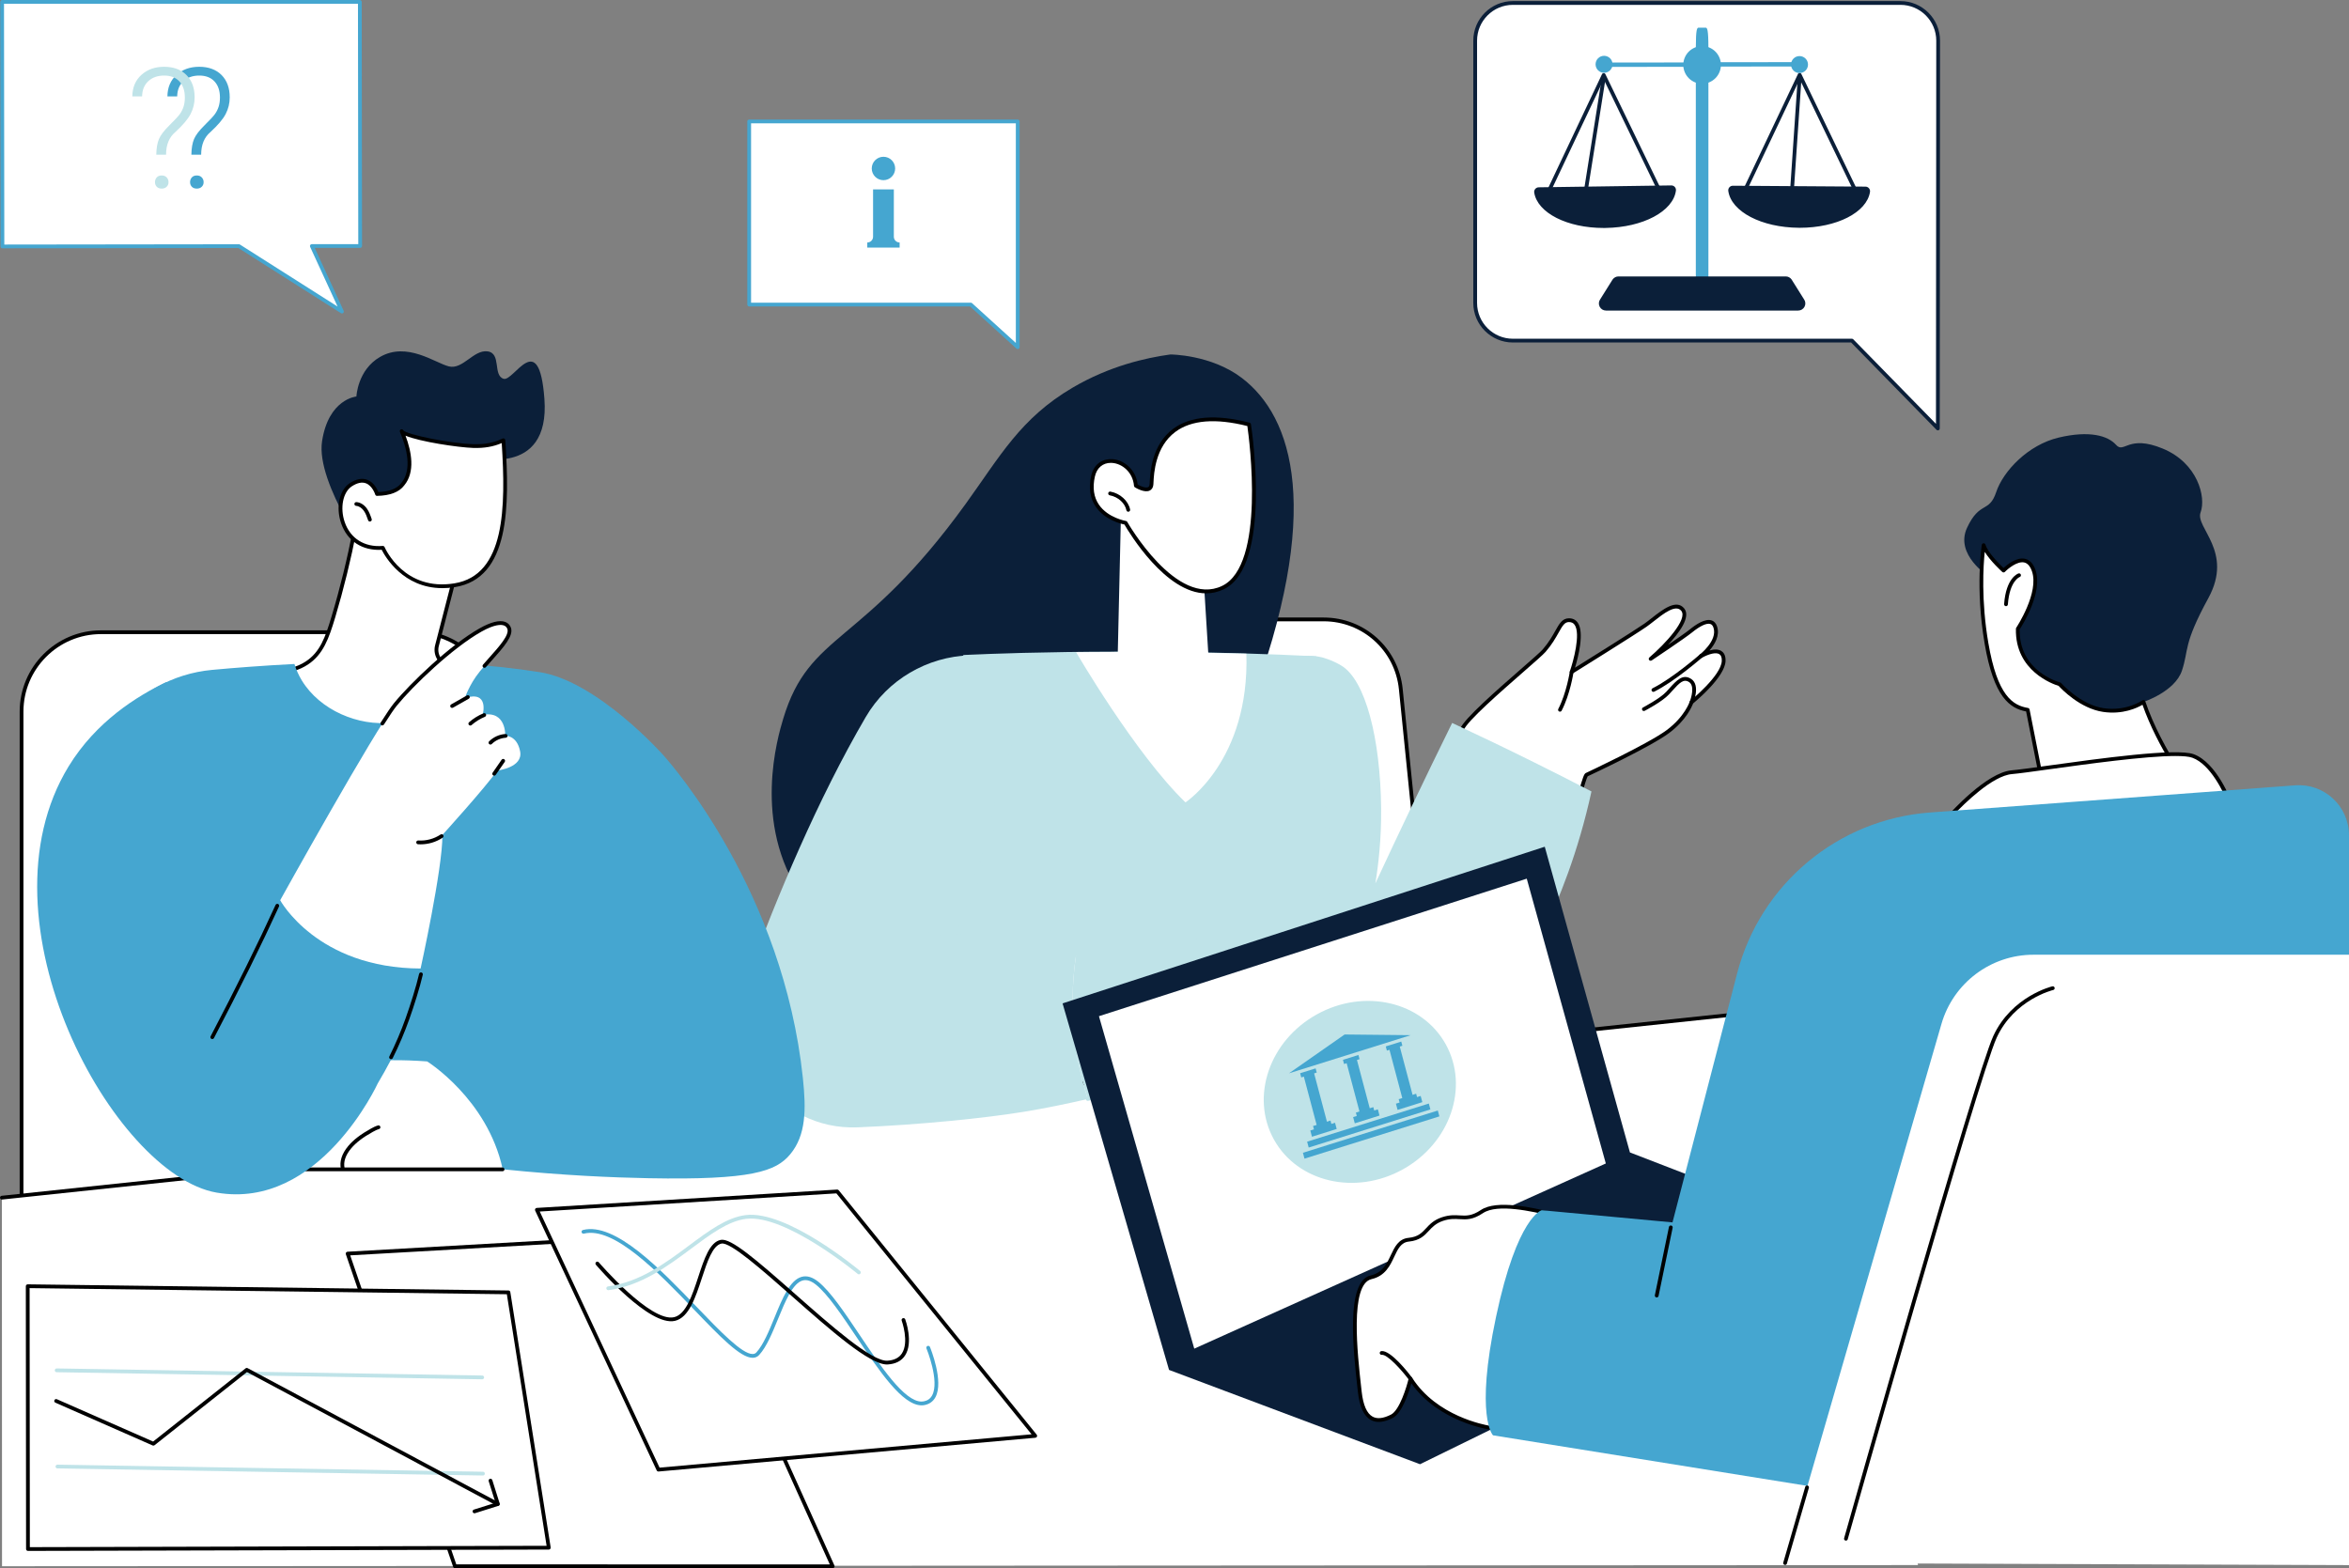 <svg xmlns="http://www.w3.org/2000/svg" id="Illustration" viewBox="0 0 2740.83 1830"><rect x="0" y="0" width="2740.83" height="1830" fill="#808080" stroke="none"/><defs><style>      .cls-1 {        fill: #fff;      }      .cls-2 {        fill: #0b1f39;      }      .cls-3 {        fill: #bfe3e8;      }      .cls-4 {        fill: #45a6d0;      }    </style></defs><g><path class="cls-1" d="m1107.35,1423.58h489.7c53.56,0,95.4-46.28,90.01-99.57l-52.6-519.83c-4.68-46.2-43.57-81.36-90.01-81.36h-489.7c-53.56,0-95.4,46.28-90.01,99.57l52.6,519.83c4.68,46.2,43.57,81.36,90.01,81.36Z"></path><path d="m1597.06,1425.78h-489.7c-47.75,0-87.39-35.83-92.19-83.34l-52.6-519.83c-2.63-26.02,5.92-52.07,23.45-71.47,17.54-19.4,42.59-30.53,68.74-30.53h489.7c47.75,0,87.39,35.83,92.19,83.33l52.6,519.83c2.63,26.02-5.92,52.07-23.45,71.47-17.54,19.4-42.59,30.53-68.74,30.53Zm-542.31-700.76c-24.91,0-48.78,10.6-65.48,29.08-16.7,18.48-24.84,43.29-22.34,68.07l52.6,519.83c4.58,45.25,42.33,79.38,87.82,79.38h489.7c24.91,0,48.78-10.6,65.48-29.08,16.7-18.48,24.84-43.29,22.34-68.07l-52.6-519.83c-4.58-45.25-42.33-79.38-87.82-79.38h-489.7Z"></path></g><g><path class="cls-1" d="m117.81,737.77h367.38c51.14,0,92.66,41.52,92.66,92.66v566.47H25.15v-566.47c0-51.14,41.52-92.66,92.66-92.66Z"></path><path d="m577.85,1399.1H25.15c-1.21,0-2.2-.98-2.2-2.2v-566.46c0-52.31,42.56-94.86,94.86-94.86h367.38c52.31,0,94.86,42.55,94.86,94.86v566.46c0,1.22-.98,2.2-2.2,2.2Zm-550.51-4.4h548.31v-564.27c0-49.88-40.58-90.46-90.46-90.46H117.81c-49.88,0-90.46,40.58-90.46,90.46v564.27Z"></path></g><g><polygon class="cls-1" points="2.2 1397.61 2094.02 1176.42 2237.94 1826.36 2.37 1827.72 2.2 1397.61"></polygon><path d="m2.2,1399.81c-1.11,0-2.06-.84-2.18-1.97-.13-1.21.75-2.29,1.96-2.42l2091.82-221.19c1.21-.11,2.29.75,2.42,1.95s-.75,2.29-1.96,2.42L2.43,1399.8c-.08,0-.16.01-.23.01Z"></path></g><g><polygon class="cls-1" points="405.62 1462.91 797.14 1440.68 971.63 1827.8 530.84 1827.75 405.62 1462.91"></polygon><path d="m971.63,1830h0l-440.8-.06c-.94,0-1.78-.6-2.08-1.49l-125.22-364.84c-.22-.65-.13-1.37.25-1.94.38-.57,1.01-.93,1.7-.97l391.53-22.23c.9-.04,1.76.46,2.13,1.29l174.49,387.13c.31.68.25,1.47-.16,2.1-.4.63-1.1,1.01-1.85,1.01Zm-439.23-4.45l435.82.06-172.47-382.65-387.12,21.98,123.77,360.61Z"></path></g><g><polygon class="cls-1" points="32.34 1500.95 593.29 1508.14 640.36 1806.07 32.63 1807.65 32.34 1500.95"></polygon><path d="m32.63,1809.85c-.58,0-1.14-.23-1.55-.64-.41-.41-.65-.97-.65-1.56l-.29-306.7c0-.59.24-1.15.65-1.57.42-.42,1-.59,1.57-.64l560.94,7.19c1.07.01,1.98.8,2.14,1.86l47.08,297.93c.1.64-.08,1.28-.5,1.77-.42.49-1.03.77-1.67.77l-607.73,1.58h0Zm1.91-306.67l.28,302.26,602.96-1.57-46.39-293.56-556.86-7.14Z"></path></g><path class="cls-3" d="m562.66,1609.56h-.04l-496.53-8.27c-1.21-.02-2.18-1.02-2.16-2.24.02-1.2,1-2.16,2.2-2.16h.04l496.53,8.27c1.21.02,2.18,1.02,2.16,2.24-.02,1.2-1,2.16-2.2,2.16Z"></path><path class="cls-3" d="m563.52,1721.84h-.04l-496.53-8.27c-1.21-.02-2.18-1.02-2.16-2.24.02-1.21,1.09-2.12,2.24-2.16l496.53,8.27c1.21.02,2.18,1.02,2.16,2.24-.02,1.2-1,2.16-2.2,2.16Z"></path><g><path d="m580.74,1757.32c-.35,0-.7-.08-1.04-.26l-291.53-155.93-107.82,85.36c-.64.5-1.51.61-2.25.29l-113.49-49.93c-1.11-.49-1.62-1.79-1.13-2.9.49-1.11,1.79-1.61,2.9-1.13l112.28,49.4,107.91-85.43c.69-.54,1.63-.63,2.4-.21l292.8,156.62c1.07.57,1.47,1.91.9,2.98-.4.74-1.16,1.16-1.94,1.16Z"></path><path d="m553.63,1765.91c-.93,0-1.8-.6-2.1-1.54-.37-1.16.28-2.4,1.44-2.76l25.18-7.93-7.93-25.18c-.37-1.16.28-2.4,1.44-2.76,1.16-.36,2.39.28,2.76,1.44l8.6,27.28c.18.56.12,1.16-.15,1.68-.27.52-.73.91-1.29,1.08l-27.28,8.59c-.22.07-.44.1-.66.1Z"></path></g><g><polygon class="cls-1" points="626.42 1411.79 976.91 1390.36 1207.94 1675.6 768.25 1715 626.42 1411.79"></polygon><path d="m768.25,1717.2c-.85,0-1.63-.49-1.99-1.27l-141.83-303.21c-.31-.66-.27-1.43.1-2.06.37-.63,1.03-1.03,1.76-1.07l350.49-21.43c.73-.02,1.4.26,1.84.81l231.03,285.24c.51.63.63,1.49.32,2.24-.32.75-1.02,1.26-1.83,1.33l-439.68,39.4c-.07,0-.13,0-.2,0Zm-138.47-303.41l139.81,298.88,434.04-38.89-227.72-281.16-346.13,21.17Z"></path></g><path class="cls-4" d="m1075.34,1639.97c-22.5,0-49.55-40.34-75.76-79.43-17.31-25.81-33.66-50.19-47.36-61.25-5.73-4.62-10.78-6.28-15.45-5.09-11.8,3.04-20.52,24.34-28.95,44.94-6.53,15.97-13.29,32.49-21.97,41.99-1.98,2.18-4.52,3.3-7.54,3.34h-.16c-14.3,0-38.08-24.75-68.16-56.06-41.76-43.46-93.72-97.55-128.7-88.82-1.17.29-2.37-.42-2.67-1.6-.29-1.18.42-2.37,1.6-2.67,37.46-9.37,90.4,45.75,132.94,90.03,27.03,28.13,52.56,54.71,64.97,54.71h.11c1.8-.02,3.19-.63,4.35-1.9,8.15-8.93,14.75-25.08,21.14-40.69,9.24-22.6,17.98-43.95,31.92-47.54,6.02-1.56,12.51.44,19.3,5.92,14.23,11.47,30.75,36.12,48.25,62.22,24.42,36.42,51.96,77.48,72.06,77.48.93,0,1.83-.09,2.73-.27,4.45-.89,7.61-3.19,9.66-7.02,8.88-16.6-6.48-54.34-6.64-54.72-.46-1.12.07-2.41,1.2-2.87,1.13-.46,2.41.08,2.87,1.2.67,1.63,16.3,40.07,6.45,58.48-2.67,4.99-6.94,8.11-12.68,9.26-1.17.23-2.35.35-3.54.35Z"></path><path d="m1034.88,1592.29c-20.5,0-66.09-40.2-110.2-79.1-35.65-31.44-72.49-63.92-82.8-62-10.39,1.98-16.77,21.44-22.94,40.26-7.41,22.61-15.08,45.99-31.29,49.89-29.87,7.19-89.82-62.48-92.36-65.45-.79-.92-.68-2.31.24-3.1.92-.79,2.31-.68,3.1.24.6.7,60.72,70.58,87.99,64.03,13.82-3.32,21.1-25.51,28.14-46.98,6.87-20.96,13.36-40.75,26.3-43.22,11.8-2.24,40.57,22.49,86.53,63.02,42.07,37.1,89.75,79.26,107.95,77.98,7.81-.5,13.46-3.35,16.8-8.47,8.73-13.38-.14-38.04-.23-38.29-.42-1.14.17-2.4,1.31-2.82,1.14-.41,2.4.17,2.82,1.31.4,1.1,9.7,27-.22,42.2-4.13,6.34-10.93,9.86-20.2,10.46-.31.02-.62.03-.95.03Z"></path><path class="cls-3" d="m709.68,1505.56c-1.08,0-2.03-.8-2.18-1.91-.16-1.2.69-2.31,1.89-2.47,37.25-4.97,67.62-27.62,94.43-47.61,22.71-16.93,44.15-32.93,66.29-35.63,47.8-5.9,129.99,62.33,133.47,65.23.93.78,1.06,2.17.28,3.1-.78.93-2.17,1.06-3.1.28-.84-.7-84.23-69.83-130.11-64.24-20.98,2.56-41.97,18.22-64.19,34.79-27.23,20.31-58.09,43.33-96.47,48.44-.1.01-.2.02-.29.02Z"></path><path class="cls-2" d="m1173.33,1138.59c-98.29,11.85-190.09-23.26-237.92-93.08-58.12-84.83-27.67-186.34-21.64-206.46,30.8-102.69,91.67-83.17,212.84-250.85,40.35-55.84,64.06-100.16,125.11-135.93,42.92-25.15,84.73-34.6,113.84-38.62,0,0,47.32-.04,83.36,27.35,59.71,45.37,95.79,155.1,8.51,385.92l-284.1,311.66Z"></path><g><g><g><path class="cls-1" d="m1851.28,904.06s73.11-34.13,94.9-50.4c21.78-16.27,27.46-34.11,27.46-34.11,0,0,36.77-29.68,37.56-48.18.6-14.04-11.9-13.78-26.93-5.47,0,0,22.72-17.14,17.15-34.11-4.26-12.98-20.13-2.29-28.43,4.49s-46.99,32.58-46.99,32.58c0,0,49.6-42.41,37.47-57.43-9.7-12.02-30.4,9-43.59,18.19-13.19,9.19-86.07,54.57-86.07,54.57,0,0,21.07-60.47-3.1-60.47-11.18,0-11.84,15.79-28.94,35.52-8.59,9.91-89.85,75.78-96.03,92.08-6.18,16.3-15.12,47.15-15.12,47.15,0,0,95.69,66.1,143.39,54.26,3.92-.97,14.19-47.23,17.28-48.67Z"></path><path d="m1821.3,956.35c-50.14,0-128.34-53.59-131.94-56.08-.78-.54-1.13-1.51-.86-2.42.09-.31,9.04-31.13,15.18-47.32,4.4-11.6,42.87-45.21,70.96-69.75,12.24-10.7,22.82-19.94,25.46-22.99,7.09-8.18,11.29-15.66,14.66-21.67,4.76-8.48,8.2-14.6,15.94-14.6,4.37,0,7.79,1.69,10.15,5.02,8.07,11.36.64,40.2-3.12,52.61,16.79-10.48,69.92-43.69,80.88-51.33,2.53-1.76,5.36-3.98,8.36-6.34,12.94-10.16,29.04-22.79,38.2-11.43,7.97,9.87-5.81,28.47-18.99,42.53,10.38-7.09,21.46-14.78,25.41-18,7.43-6.06,17.82-12.85,25.17-10.68,3.21.94,5.48,3.37,6.74,7.22,3.48,10.6-2.8,20.98-8.87,27.95,5.77-1.65,10.5-1.48,13.8.56,2.43,1.5,5.26,4.77,4.96,11.83-.78,18.29-33.27,45.61-37.88,49.4-1.26,3.45-7.98,19.59-28.02,34.56-21.2,15.84-88.98,47.68-94.96,50.48-1.31,1.99-4.4,12.69-6.68,20.56-6.64,22.94-8.54,27.72-11.32,28.41-4.11,1.02-8.55,1.49-13.23,1.49Zm-128.13-58.81c11.58,7.77,96.59,63.46,139.91,53.15,1.85-2.34,5.87-16.2,8.54-25.46,5.44-18.78,6.74-22.24,8.72-23.17,0,0,0,0,0,0,.73-.34,73.16-34.22,94.51-50.17,20.89-15.61,26.63-32.85,26.69-33.02.13-.41.38-.77.71-1.04.36-.29,36.01-29.27,36.74-46.56.17-3.96-.8-6.62-2.88-7.91-3.77-2.34-11.54-.66-20.79,4.46-1.01.56-2.28.24-2.91-.73-.63-.97-.4-2.26.52-2.95.21-.16,21.39-16.4,16.38-31.67-.79-2.42-2.04-3.85-3.8-4.36-4.24-1.24-11.95,2.36-21.16,9.87-8.3,6.77-45.58,31.65-47.16,32.71-.97.64-2.27.42-2.97-.5-.7-.93-.56-2.24.32-3,18.55-15.86,45.04-44.65,37.19-54.38-6.44-7.99-20.65,3.17-32.06,12.13-3.05,2.39-5.93,4.65-8.56,6.48-13.08,9.12-83.19,52.77-86.16,54.63-.79.49-1.81.43-2.54-.15-.73-.58-1.01-1.56-.7-2.44,4.04-11.61,12.92-44,5.54-54.38-1.51-2.13-3.66-3.16-6.57-3.16-4.95,0-7.29,3.79-12.1,12.36-3.47,6.18-7.79,13.88-15.18,22.4-2.84,3.28-13.01,12.17-25.89,23.42-26.18,22.87-65.73,57.43-69.74,68-5.29,13.96-12.73,39.02-14.62,45.45Zm139.76,53.31h0Zm19.28-44.81h0Z"></path></g><path d="m1918.08,829.73c-.79,0-1.56-.43-1.95-1.18-.56-1.08-.14-2.41.93-2.97.2-.1,19.8-10.38,27.06-18.2,1.25-1.35,2.45-2.67,3.6-3.96,8.51-9.43,15.87-17.58,25.67-11.05,10.74,7.15,2.64,27.16,2.29,28.01-.46,1.12-1.75,1.66-2.87,1.19-1.12-.46-1.66-1.75-1.2-2.87,2-4.85,5.77-18.39-.66-22.67-6.37-4.23-10.97.36-19.97,10.33-1.17,1.3-2.38,2.64-3.65,4-7.77,8.38-27.42,18.67-28.25,19.11-.32.17-.67.25-1.01.25Z"></path><g><path class="cls-1" d="m1984.96,765.31s-31.66,27.76-55.77,39.86l55.77-39.86Z"></path><path d="m1929.2,807.37c-.81,0-1.58-.44-1.97-1.21-.55-1.08-.11-2.41.98-2.95,23.57-11.83,54.99-39.27,55.3-39.55.91-.8,2.3-.71,3.1.2.8.91.71,2.3-.2,3.1-1.3,1.14-32.15,28.09-56.23,40.17-.32.16-.65.23-.98.23Z"></path></g></g><path d="m1820.18,830.5c-.34,0-.69-.08-1.01-.24-1.08-.56-1.5-1.89-.94-2.96,9.58-18.52,13.37-43.18,13.4-43.43.18-1.2,1.3-2.01,2.5-1.85,1.2.18,2.03,1.3,1.85,2.5-.16,1.04-3.93,25.62-13.85,44.79-.39.76-1.16,1.19-1.96,1.19Z"></path></g><path class="cls-3" d="m1477.3,766.3c11.81-.54,21.72-.81,29.01-.95,23.91-.47,29.84.18,35.91,1.66,0,0,11.64,2.85,23.07,9.82,27.98,17.06,45.35,84.89,46.21,166.02.39,36.71-3.28,67.11-6.72,88.05,13.98-30.09,28.26-60.38,42.84-90.88,15.56-32.54,31.16-64.67,46.78-96.39,31.62,14.73,63.7,30.14,96.19,46.27,22.52,11.18,44.64,22.41,66.36,33.67-15.57,71.37-38.22,126.67-56.45,164.41-24.79,51.3-40.19,82.24-75.27,108.95-13.05,9.94-66.83,50.88-127.99,38.9-73.93-14.48-109.13-96.17-127.54-141.84-27.25-67.6-17.9-132.62-6.56-235.27,4.32-39.11,9.96-71.09,14.16-92.43Z"></path><g><path class="cls-3" d="m1535.85,765.84s24.76,278.19,12.44,306.89c-32.5,75.74-392.41,34.12-466.36,30.64-73.95-3.48-111.05-73.19-113.52-100.9-2.47-27.71,155.86-238.07,155.86-238.07,0,0,183.21-9.83,411.57,1.45Z"></path><path class="cls-3" d="m1504.65,1086.89c-.9,0-1.74-.55-2.07-1.45-.42-1.14.17-2.4,1.31-2.82,28.59-10.41,41.6-42.69,44.05-67.17,2.07-20.67-.9-41.81-3.78-62.26-1.11-7.87-2.25-16.01-3.1-24.03-1.35-12.8-1.56-28.73,8.94-38.43.89-.83,2.28-.77,3.11.12.82.89.77,2.28-.12,3.11-9.06,8.37-8.79,22.96-7.55,34.74.84,7.95,1.98,16.05,3.08,23.88,2.91,20.7,5.92,42.11,3.8,63.31-2.58,25.75-16.42,59.76-46.93,70.87-.25.09-.5.13-.75.13Z"></path></g><g><path class="cls-3" d="m1259.91,1090.79c107.04,3.39,236.74,10.81,240.71,26.91,4.6,18.67-9.34,23.77-9.34,23.77,0,0,14.84,14.95-4.66,34.57,0,0,9.15,21.14-6.44,32.86,0,0,1.54,29.46-25.88,29.57-21.19.08-100.96,24.74-185.1,44-19.71-61.63-23.1-128.48-9.3-191.69Z"></path><path class="cls-3" d="m1269.2,1284.67c-1,0-1.9-.68-2.14-1.69-.28-1.18.45-2.37,1.63-2.65,28.02-6.67,57.83-14.36,84.12-21.15,49.45-12.77,88.51-22.86,101.48-22.91,7.12-.03,12.75-2.18,16.74-6.4,7.54-7.97,6.96-20.73,6.96-20.85-.04-.73.29-1.43.88-1.87,14.04-10.55,5.82-30.03,5.74-30.22-.36-.83-.18-1.79.46-2.43,17.75-17.87,5.2-30.92,4.65-31.47-.53-.53-.75-1.3-.59-2.03.16-.73.69-1.33,1.39-1.59.48-.18,12.01-4.76,7.96-21.18-1.28-5.18-25.83-17.97-225.77-24.82-1.21-.04-2.17-1.06-2.12-2.27.04-1.21,1.02-2.19,2.27-2.12,224.86,7.7,228.65,23.1,229.9,28.16,3.72,15.11-3.91,22.29-8.15,25,3.48,5.11,9.65,18.41-5.44,34.4,1.74,5.05,6.48,22.53-6.77,33.38-.02,3.67-.71,15.04-8.17,22.94-4.85,5.13-11.55,7.75-19.92,7.78-12.42.05-53.19,10.57-100.4,22.77-26.31,6.8-56.14,14.5-84.2,21.17-.17.04-.34.06-.51.06Z"></path><path class="cls-3" d="m872.4,1138.99c34.05-92.14,81.52-206.07,137.83-302.4,25.35-43.36,71.55-70.33,121.75-71.92l77.37-2.46-90.04,325.79s64.59.38,140.59,2.79c-13.8,63.21-10.41,130.06,9.3,191.69-24.77,5.67-49.91,10.88-74.05,14.84-45.42,7.46-122.08,15.27-194.51,18.23-93.48,3.83-160.67-88.81-128.23-176.56Z"></path><path class="cls-3" d="m1482.54,1140.81s-.1,0-.15,0l-9.81-.64c-1.21-.08-2.13-1.13-2.05-2.34.08-1.21,1.13-2.09,2.34-2.05l9.81.64c1.21.08,2.13,1.13,2.05,2.34-.08,1.16-1.04,2.06-2.19,2.06Z"></path><path class="cls-3" d="m1478.58,1175.24l.07-2.2-.07,2.2Zm-.17,0l-10.94-.35c-1.21-.04-2.17-1.05-2.13-2.27.04-1.21.99-2.2,2.27-2.13l10.93.35.1,2.2-.24,2.19Z"></path><path class="cls-3" d="m1468.25,1210.83c-.09,0-.17,0-.26-.02l-11.12-1.29c-1.21-.14-2.07-1.23-1.93-2.44.14-1.21,1.24-2.07,2.44-1.93l11.12,1.29c1.21.14,2.07,1.23,1.93,2.44-.13,1.12-1.08,1.95-2.18,1.95Z"></path><g><path class="cls-3" d="m1079.46,1093.66c-1.06,0-1.99-.77-2.17-1.85-.19-1.2.62-2.33,1.82-2.52,37.98-6.15,157.91-3.75,163-3.65,1.21.03,2.18,1.03,2.15,2.24-.02,1.21-1.07,2.17-2.24,2.15-1.24-.03-124.61-2.49-162.2,3.59-.12.02-.24.03-.35.03Z"></path><path class="cls-3" d="m1119.31,1090.2c-.22,0-.45-.03-.68-.11-1.16-.38-1.79-1.62-1.41-2.77l41.28-127.16c.37-1.16,1.62-1.78,2.77-1.41,1.16.38,1.79,1.62,1.41,2.77l-41.28,127.16c-.3.93-1.16,1.52-2.09,1.52Z"></path></g></g><g><path class="cls-1" d="m1308.35,582.84l-4.09,177.93-48.67.28s68.9,118.58,127.61,175.29c0,0,74.98-48.94,71.08-173.5l-44.49-.95-6.3-101.62-95.14-77.43Z"></path><g><g><path class="cls-1" d="m1457.41,495.39s25.25,163.54-30.49,190.31c-55.74,26.76-113.52-75.57-113.52-75.57,0,0-48.25-7.85-38.07-54.29,6.44-29.41,47.3-20.32,50.05,10.97,0,0,17.44,10.9,18.24-2.05.8-12.95.21-98.6,113.79-69.36Z"></path><path d="m1407.39,692.42c-47.27,0-89.93-70.89-95.39-80.33-4.65-.96-23.15-5.6-33.45-20.76-6.65-9.78-8.45-21.89-5.37-35.97,3.37-15.38,15.01-20.2,24.76-19.56,12.86.82,27.37,11.48,29.51,29.67,3.64,2.08,9.47,4.39,12.19,3,.39-.2,1.6-.82,1.79-3.86.03-.49.06-1.1.09-1.8.51-10.83,2.07-43.77,27.47-62.51,19.97-14.74,49.91-17.11,88.98-7.06.85.22,1.49.93,1.62,1.8,1.04,6.74,24.85,165.47-31.71,192.62-6.85,3.29-13.72,4.74-20.48,4.74Zm-111.25-152.28c-9.51,0-16.43,5.95-18.67,16.16-2.82,12.86-1.24,23.82,4.71,32.56,10.54,15.51,31.36,19.05,31.57,19.09.66.11,1.23.51,1.56,1.09.57,1.01,57.39,100.23,110.65,74.67,50.92-24.45,31.77-170.42,29.48-186.55-37.03-9.29-65.23-7.05-83.85,6.7-23.71,17.5-25.2,48.87-25.69,59.18-.03.72-.06,1.35-.1,1.86-.28,4.57-2.42,6.6-4.16,7.5-6.12,3.15-16.3-3.01-17.44-3.72-.59-.37-.97-.98-1.03-1.67-1.44-16.44-14.23-26.08-25.53-26.8-.51-.03-1.01-.05-1.51-.05Z"></path></g><path d="m1316.46,597.18c-1.03,0-1.94-.72-2.15-1.77-1.69-8.36-9.86-15.68-19.43-17.4-1.2-.21-1.99-1.36-1.78-2.55.21-1.19,1.35-2,2.55-1.78,11.28,2.02,20.94,10.8,22.97,20.86.24,1.19-.53,2.35-1.72,2.59-.15.03-.29.04-.44.04Z"></path></g></g><polygon class="cls-2" points="1830.82 1623.47 1656.89 1708.67 1364.05 1598.63 1239.81 1170.9 1802.43 988.09 1901.82 1344.83 2136.09 1435.34 1830.82 1623.47"></polygon><polygon class="cls-1" points="1393.47 1573.8 1873.68 1357.7 1781.43 1025.35 1282.26 1185.84 1393.47 1573.8"></polygon><ellipse class="cls-3" cx="1586.66" cy="1274.15" rx="114.61" ry="103.42" transform="translate(-418.67 928.31) rotate(-28.98)"></ellipse><g><g><g><polygon class="cls-4" points="1535.08 1246.76 1517.01 1252.42 1518.3 1257.3 1521.33 1256.35 1536.76 1314.56 1548.77 1310.79 1533.34 1252.59 1536.37 1251.64 1535.08 1246.76"></polygon><polygon class="cls-4" points="1559.66 1317.46 1557.74 1310.21 1553.49 1311.54 1552.45 1307.62 1532.09 1313.99 1533.13 1317.92 1528.88 1319.25 1530.8 1326.5 1559.66 1317.46"></polygon></g><g><polygon class="cls-4" points="1585.04 1231.11 1566.96 1236.77 1568.26 1241.65 1571.29 1240.7 1586.72 1298.91 1598.73 1295.14 1583.3 1236.94 1586.33 1235.99 1585.04 1231.11"></polygon><polygon class="cls-4" points="1609.62 1301.81 1607.7 1294.56 1603.44 1295.89 1602.4 1291.97 1582.05 1298.34 1583.09 1302.27 1578.83 1303.6 1580.76 1310.85 1609.62 1301.81"></polygon></g><g><polygon class="cls-4" points="1634.99 1215.46 1616.92 1221.12 1618.21 1226 1621.25 1225.05 1636.53 1282.7 1648.54 1278.94 1633.25 1221.29 1636.29 1220.34 1634.99 1215.46"></polygon><polygon class="cls-4" points="1659.58 1286.16 1657.66 1278.91 1653.4 1280.24 1652.36 1276.32 1632.01 1282.69 1633.05 1286.62 1628.79 1287.95 1630.71 1295.2 1659.58 1286.16"></polygon></g></g><polygon class="cls-4" points="1526.99 1339.12 1525.17 1332.27 1667.17 1287.78 1668.98 1294.63 1526.99 1339.12"></polygon><polygon class="cls-4" points="1649.94 1304.6 1677.66 1295.92 1679.47 1302.77 1522.09 1352.07 1520.27 1345.22 1551.36 1335.48 1649.94 1304.6"></polygon><polygon class="cls-4" points="1568.91 1207.2 1504.02 1252.49 1646.02 1208 1568.91 1207.2"></polygon></g><path class="cls-2" d="m2320.48,672.62s-40-25.13-25.31-56.71c14.69-31.58,25.73-16.9,33.96-41.54,8.22-24.65,37.19-55.28,73.02-63.76,35.83-8.48,57.31-2.21,66.87,8.5,9.56,10.71,13.81-12.46,54.55,4.39,40.74,16.85,50.7,56.65,44.09,74.43-6.6,17.78,38.85,45.4,9.06,100.01-29.78,54.61-22.58,59.93-30.8,84.58-8.22,24.65-44.86,36.56-44.86,36.56l-13.07,24.71-90.31-11.61-60.05-73.36-17.15-86.21Z"></path><g><path class="cls-1" d="m2564.6,933.1s-43.65-54.98-63.54-114.02c0,0-18.93,13.67-46.94,9.48-28.02-4.18-50.91-30.12-50.91-30.12,0,0-50.1-13.01-48.81-64.67,0,0,27.96-41.75,18.47-68.15-9.49-26.4-35.09.19-35.09.19,0,0-19.93-17.99-23.23-29.64,0,0-7.89,48.89,3.27,114.36,11.16,65.47,30.69,74.9,48.13,77.8l24.07,121.66,174.57-16.89Z"></path><path d="m2390.03,952.19c-1.04,0-1.95-.73-2.16-1.77l-23.78-120.18c-18.94-3.61-37.72-16.51-48.44-79.33-11.09-65.07-3.35-114.59-3.27-115.08.16-1.02,1.01-1.79,2.04-1.85,1-.04,1.96.6,2.24,1.6,2.58,9.1,16.45,22.82,21.08,27.21,4.03-3.73,15.07-12.85,24.94-10.73,5.49,1.17,9.61,5.49,12.24,12.83,9.27,25.79-14.93,64.32-18.36,69.58-.82,48.74,45.21,61.34,47.18,61.86.42.11.81.35,1.09.67.22.25,22.71,25.39,49.58,29.4,26.73,3.98,45.15-8.96,45.34-9.09.56-.41,1.29-.52,1.96-.31.66.21,1.19.73,1.41,1.39,19.54,58.01,62.74,112.81,63.17,113.35.5.63.62,1.49.3,2.23-.31.74-1.01,1.25-1.81,1.33l-174.57,16.89c-.07,0-.14.01-.21.01Zm-74.22-308.2c-1.67,16.06-4.29,56.51,4.18,106.18,10.53,61.78,28.49,73.03,46.32,76,.9.15,1.62.84,1.8,1.74l23.69,119.7,168.64-16.32c-9.34-12.38-43.18-59.15-60.55-108.86-6.11,3.59-23.04,11.75-46.1,8.3-26.69-3.98-48.39-26.64-51.8-30.36-6.03-1.83-51.03-17.16-49.79-66.66,0-.42.14-.82.37-1.17.27-.41,27.23-41.14,18.23-66.18-2.09-5.81-5.12-9.18-9.02-10.01-8.06-1.72-18.91,7.35-22.41,10.98-.82.86-2.18.9-3.06.11-.68-.61-13.79-12.52-20.5-23.46Z"></path></g><path d="m2340.61,707.35c-.05,0-.11,0-.16,0-1.21-.09-2.12-1.14-2.03-2.35,2.25-30.83,16.16-35.62,16.76-35.81,1.15-.38,2.39.26,2.76,1.43.37,1.15-.26,2.37-1.4,2.75-.22.08-11.74,4.56-13.73,31.95-.08,1.16-1.05,2.04-2.19,2.04Z"></path><g><g><path class="cls-1" d="m1737.92,1665.96s-61.39-8.77-92.09-57.01c0,0-8.77,37.27-21.93,43.85-13.16,6.58-32.89,10.96-37.27-28.5-4.39-39.47-15.35-127.17,13.16-133.75,28.5-6.58,21.93-41.66,43.85-43.85,21.93-2.19,19.73-17.54,39.47-24.12,19.73-6.58,26.31,4.39,46.05-8.77s67.97,0,87.71,4.39c19.73,4.39-2.19,232.42-78.93,247.77Z"></path><path d="m1737.92,1668.16c-.1,0-.21,0-.31-.02-.61-.09-59.22-8.94-90.88-53.9-2.92,10.52-10.76,34.99-21.84,40.53-10.38,5.19-18.67,5.94-25.35,2.31-8.11-4.41-13.19-15.36-15.1-32.54l-.51-4.56c-4.89-43.61-14-124.8,15.36-131.57,13.91-3.21,18.82-13.68,23.57-23.8,4.37-9.31,8.88-18.93,20.55-20.09,11.17-1.12,15.49-5.76,20.48-11.13,4.24-4.56,9.04-9.73,18.51-12.88,8.77-2.93,15.18-2.53,20.84-2.19,7.47.45,13.93.84,24.68-6.32,18.6-12.4,60.41-2.66,82.87,2.57,2.41.56,4.61,1.07,6.53,1.5,5.93,1.32,8.81,13.99,8.55,37.65-.71,66.66-27.9,202.49-87.53,214.42-.14.03-.29.04-.43.04Zm-92.09-61.41c.74,0,1.45.38,1.86,1.02,28.6,44.94,85.1,55.12,90.18,55.96,56.93-11.95,82.92-144.77,83.62-210.08.28-26.33-3.59-32.97-5.11-33.31-1.94-.43-4.14-.95-6.57-1.51-21.82-5.08-62.42-14.54-79.44-3.19-11.98,7.99-19.47,7.54-27.39,7.05-5.52-.33-11.22-.68-19.18,1.97-8.4,2.8-12.61,7.33-16.68,11.71-5.13,5.52-10.44,11.23-23.26,12.51-9.19.92-12.81,8.64-17.01,17.59-4.96,10.56-10.58,22.53-26.57,26.22-25.54,5.89-16.38,87.55-11.98,126.79l.51,4.57c1.74,15.67,6.06,25.48,12.83,29.16,5.32,2.89,12.28,2.11,21.28-2.38,10.04-5.02,18.39-32.3,20.77-42.39.2-.86.9-1.52,1.77-1.66.12-.02.25-.03.37-.03Z"></path></g><path d="m1645.83,1611.15c-.67,0-1.33-.3-1.76-.88-9.49-12.6-25.58-29.99-31.71-29.24-1.2.12-2.31-.7-2.46-1.91-.15-1.21.7-2.3,1.91-2.46,10.84-1.31,31.69,25.55,35.77,30.96.73.97.54,2.35-.43,3.08-.4.3-.86.44-1.32.44Z"></path></g><g><path class="cls-1" d="m2275.04,952.58s43.48-49.05,72.37-51.46c28.89-2.41,184.85-28.61,211.34-18.98,26.48,9.63,43.34,55.38,43.34,55.38l-327.05,15.06Z"></path><path d="m2275.04,954.78c-.84,0-1.62-.48-1.98-1.25-.38-.8-.25-1.75.34-2.41,1.8-2.03,44.4-49.74,73.84-52.19,7.37-.61,23.11-2.79,43.04-5.55,59.35-8.22,149.04-20.64,169.23-13.3,27.13,9.86,43.95,54.77,44.65,56.68.24.66.16,1.39-.23,1.98-.39.58-1.03.95-1.73.98l-327.05,15.06s-.07,0-.1,0Zm263.32-72.57c-35.35,0-103.3,9.41-147.49,15.53-19.99,2.77-35.79,4.96-43.28,5.58-22.98,1.92-56.37,35.26-67.3,46.82l318.61-14.67c-4.14-9.98-19.41-43.44-40.9-51.25-3.86-1.4-10.71-2-19.64-2Z"></path></g><path class="cls-4" d="m2740.83,974.7v139.41l-491.16,642.48-507.6-81.64s-21.3-21.3,3.55-138.44c24.85-117.14,53.24-124.24,53.24-124.24l152.63,14.2,75.41-290.57c27.07-104.3,117.53-179.79,224.99-187.75l426.17-31.71c33.87-2.52,62.75,24.28,62.75,58.25Z"></path><path d="m1933.07,1514.07c-.15,0-.3-.02-.45-.05-1.19-.24-1.95-1.41-1.71-2.6l16.43-79.61c.25-1.19,1.4-1.95,2.6-1.71,1.19.24,1.95,1.41,1.71,2.6l-16.43,79.61c-.21,1.04-1.13,1.75-2.15,1.75Z"></path><g><path class="cls-1" d="m2082.85,1824.03l182.48-629.24c13.86-47.8,57.64-80.68,107.4-80.68h368.1v712.29s-657.63-2.37-657.99-2.37Z"></path><path d="m2082.85,1826.23c-.2,0-.41-.03-.61-.09-1.17-.34-1.84-1.56-1.5-2.72l25.63-88.38c.34-1.17,1.56-1.84,2.72-1.5,1.17.34,1.84,1.56,1.5,2.72l-25.63,88.38c-.28.96-1.16,1.59-2.11,1.59Z"></path><path d="m2153.84,1797.83c-.2,0-.4-.03-.6-.08-1.17-.33-1.85-1.55-1.52-2.72,6.23-22.04,152.92-540.23,174.05-586.01,21.5-46.59,68.47-57.91,68.94-58.02,1.18-.27,2.36.46,2.64,1.65.27,1.18-.46,2.36-1.65,2.64-.45.1-45.37,11-65.94,55.57-20.98,45.46-172.29,579.97-173.81,585.36-.27.97-1.16,1.6-2.12,1.6Z"></path></g><path class="cls-1" d="m2261.45,47.46c0-24.3-19.7-43.99-43.99-43.99h-452.21c-24.3,0-43.99,19.7-43.99,43.99v306.03c0,24.3,19.7,43.99,43.99,43.99h395.59l100.27,102.52.34-452.54Z"></path><path class="cls-2" d="m2261.1,502.2c-.58,0-1.15-.23-1.57-.66l-99.62-101.86h-394.67c-25.47,0-46.19-20.72-46.19-46.19V47.46c0-25.47,20.72-46.19,46.19-46.19h452.21c25.47,0,46.19,20.72,46.19,46.19h0s-.34,452.54-.34,452.54c0,.89-.54,1.7-1.37,2.03-.27.11-.55.16-.83.16ZM1765.24,5.67c-23.04,0-41.79,18.75-41.79,41.79v306.03c0,23.04,18.75,41.79,41.79,41.79h395.59c.59,0,1.16.24,1.57.66l96.5,98.67.34-447.15c0-23.04-18.75-41.79-41.79-41.79h-452.21Zm496.2,41.79h.02-.02Z"></path><path class="cls-2" d="m1805.75,228.18c-.32,0-.64-.07-.94-.21-1.1-.52-1.57-1.83-1.05-2.93l65.45-138.45c.36-.76,1.13-1.25,1.98-1.26.86-.05,1.62.48,1.99,1.24l66.03,136.58c.53,1.09.07,2.41-1.02,2.94s-2.41.07-2.94-1.02l-64.03-132.44-63.48,134.29c-.38.79-1.17,1.26-1.99,1.26Z"></path><path class="cls-2" d="m1849.82,228.22c-.11,0-.23,0-.35-.03-1.2-.19-2.02-1.32-1.83-2.52l21.44-135.15c.19-1.2,1.32-2.03,2.52-1.83,1.2.19,2.02,1.32,1.83,2.52l-21.44,135.15c-.17,1.08-1.11,1.86-2.17,1.86Z"></path><g><path class="cls-2" d="m1795.38,220.79c-1.92.03-3.37,1.75-3.07,3.64,3.67,22.64,38.69,39.99,81.07,39.39,42.39-.6,76.89-18.94,79.92-41.68.25-1.9-1.25-3.58-3.17-3.55l-154.75,2.2Z"></path><path class="cls-2" d="m1871.19,266.03c-42.55,0-77.21-17.53-81.05-41.25-.25-1.53.18-3.09,1.18-4.28,1-1.19,2.47-1.89,4.03-1.92h0l154.75-2.21c1.59.03,3.05.64,4.08,1.8,1.03,1.16,1.5,2.71,1.3,4.24-3.22,24.23-38.5,42.97-82.07,43.59-.74.01-1.49.01-2.22.01Zm-75.78-43.04c-.38,0-.62.22-.72.34-.1.12-.27.38-.21.75,3.51,21.63,38.2,38.18,78.87,37.54,40.72-.58,74.88-18.05,77.77-39.77.05-.37-.12-.62-.23-.74-.11-.12-.34-.32-.72-.32h-.01l-154.75,2.21h0Z"></path></g><path class="cls-4" d="m1993.38,350.45h-14.68V56.39c0-22.7,1.46-24.1,3.26-24.1h8.16c1.8,0,3.26,1.4,3.26,24.1v294.06Z"></path><circle class="cls-4" cx="1986.03" cy="75.74" r="21.95" transform="translate(122.19 765.79) rotate(-22.5)"></circle><path class="cls-4" d="m1881.55,75.03c0,5.47-4.43,9.92-9.9,9.92-5.47,0-9.92-4.43-9.92-9.9,0-5.47,4.43-9.92,9.9-9.92,5.47,0,9.92,4.43,9.92,9.9Z"></path><rect class="cls-4" x="1878.75" y="72.82" width="108.52" height="5.09" transform="translate(-.09 2.46) rotate(-.07)"></rect><path class="cls-2" d="m2166.34,227.46c-.82,0-1.6-.46-1.98-1.24l-64.48-133.82-63.04,132.91c-.52,1.1-1.83,1.56-2.93,1.04-1.1-.52-1.56-1.83-1.04-2.93l65.01-137.07c.36-.76,1.13-1.25,1.98-1.26h0c.84,0,1.61.48,1.98,1.24l66.48,137.96c.53,1.1.07,2.41-1.03,2.94-.31.15-.63.22-.95.22Z"></path><path class="cls-2" d="m2090.69,227.61c-.05,0-.1,0-.15,0-1.21-.08-2.13-1.13-2.04-2.34l9.15-134.78c.08-1.21,1.12-2.09,2.34-2.05,1.21.08,2.13,1.13,2.04,2.34l-9.15,134.78c-.08,1.16-1.05,2.05-2.19,2.05Z"></path><g><path class="cls-2" d="m2176.67,219.99c1.92.01,3.39,1.72,3.09,3.62-3.5,22.67-38.39,40.28-80.78,39.99-42.39-.29-77.03-18.37-80.23-41.09-.27-1.9,1.23-3.59,3.14-3.58l154.77,1.05Z"></path><path class="cls-2" d="m2100.04,265.8c-.35,0-.71,0-1.07,0-43.56-.3-78.98-18.77-82.39-42.98-.22-1.53.25-3.08,1.27-4.25,1.02-1.16,2.49-1.83,4.03-1.83h.04l154.76,1.05c1.56.01,3.03.7,4.04,1.89,1.01,1.18,1.45,2.74,1.21,4.27-3.7,23.96-38.82,41.86-81.9,41.86Zm-78.15-44.67c-.38,0-.61.2-.72.33-.11.12-.27.38-.22.74,3.05,21.7,37.34,38.92,78.06,39.19,40.66.33,75.24-16.47,78.59-38.13.06-.37-.11-.62-.21-.75-.11-.12-.34-.34-.72-.34h0l-154.76-1.05h0Z"></path></g><path class="cls-4" d="m2089.77,75.36c0,5.47,4.45,9.91,9.92,9.9,5.47,0,9.91-4.45,9.9-9.92,0-5.47-4.45-9.91-9.92-9.9-5.47,0-9.91,4.45-9.9,9.92Z"></path><rect class="cls-4" x="1984.84" y="72.69" width="108.52" height="5.09" transform="translate(4078.29 147.86) rotate(179.93)"></rect><g><path class="cls-2" d="m2083.62,324.79h-195.18c-1.97,0-3.81.94-4.96,2.54l-14.54,23.19c-2.92,4.05-.03,9.71,4.96,9.71h224.26c4.99,0,7.89-5.66,4.96-9.71l-14.54-23.19c-1.15-1.59-3-2.54-4.96-2.54Z"></path><path class="cls-2" d="m2098.16,362.42h-224.26c-3.14,0-5.98-1.74-7.41-4.53-1.43-2.8-1.18-6.12.66-8.66l14.46-23.08c1.64-2.28,4.16-3.57,6.83-3.57h195.18c2.66,0,5.18,1.29,6.74,3.45l14.62,23.31c1.76,2.43,2.01,5.75.58,8.54-1.43,2.79-4.27,4.53-7.41,4.53Zm-209.72-35.44c-1.26,0-2.44.61-3.18,1.63l-14.46,23.07c-.96,1.34-1.08,2.87-.39,4.2.68,1.34,1.99,2.14,3.49,2.14h224.26c1.5,0,2.81-.8,3.49-2.14s.57-2.86-.31-4.08l-14.62-23.31c-.66-.9-1.84-1.51-3.1-1.51h-195.18Z"></path></g><polygon class="cls-1" points="420.23 287.06 363.82 287.1 398.99 363.57 278.75 287.21 2.84 287.57 2.47 2.2 419.86 2.2 420.23 287.06"></polygon><path class="cls-4" d="m398.99,365.77c-.41,0-.82-.11-1.18-.34l-119.7-76.01-275.27.36h0c-.58,0-1.14-.23-1.55-.64-.41-.41-.65-.97-.65-1.56L.27,2.2c0-.58.23-1.14.64-1.56.41-.41.97-.64,1.56-.64h417.39c1.21,0,2.2.98,2.2,2.2l.37,284.86c0,.58-.23,1.14-.64,1.56-.41.41-.97.65-1.56.65l-52.98.04,33.73,73.35c.41.89.18,1.94-.55,2.58-.41.36-.93.54-1.45.54Zm-120.24-80.75c.42,0,.83.12,1.18.34l113.95,72.36-32.05-69.7c-.31-.68-.26-1.47.15-2.1s1.1-1.01,1.85-1.01l54.21-.04-.36-280.46H4.67l.36,280.97,273.71-.35h0Z"></path><path class="cls-4" d="m223.3,180.52c.13-7.53,1.15-13.59,3.07-18.18,1.92-4.59,6.03-10,12.36-16.22,6.32-6.22,10.39-10.62,12.21-13.21,1.82-2.58,3.22-5.42,4.21-8.52.99-3.09,1.49-6.62,1.49-10.57,0-7.97-2.12-14.24-6.37-18.8-4.25-4.56-10.17-6.84-17.77-6.84s-13.84,2.19-18.54,6.56c-4.69,4.38-7.11,10.3-7.23,17.77h-11.4c.13-10.47,3.67-18.86,10.63-25.15,6.96-6.29,15.81-9.44,26.54-9.44s19.65,3.21,26.01,9.62c6.35,6.41,9.53,15.11,9.53,26.08,0,6.89-1.57,13.35-4.69,19.38-3.13,6.03-9.07,13.06-17.82,21.1-7.22,6.06-10.82,14.87-10.82,26.42h-11.4Zm-1.53,32.05c0-2.19.69-4.03,2.06-5.54,1.37-1.51,3.31-2.27,5.8-2.27s4.36.76,5.8,2.27c1.44,1.51,2.16,3.36,2.16,5.54s-.72,3.9-2.16,5.35-3.37,2.17-5.8,2.17-4.42-.72-5.8-2.17c-1.37-1.45-2.06-3.23-2.06-5.35Z"></path><path class="cls-3" d="m182.35,180.52c.13-7.53,1.15-13.59,3.07-18.18,1.92-4.59,6.03-10,12.36-16.22,6.32-6.22,10.39-10.62,12.21-13.21,1.82-2.58,3.22-5.42,4.21-8.52.99-3.09,1.49-6.62,1.49-10.57,0-7.97-2.12-14.24-6.37-18.8-4.25-4.56-10.17-6.84-17.77-6.84s-13.84,2.19-18.54,6.56c-4.69,4.38-7.11,10.3-7.23,17.77h-11.4c.13-10.47,3.67-18.86,10.63-25.15,6.96-6.29,15.81-9.44,26.54-9.44s19.65,3.21,26.01,9.62c6.35,6.41,9.53,15.11,9.53,26.08,0,6.89-1.57,13.35-4.69,19.38-3.13,6.03-9.07,13.06-17.82,21.1-7.22,6.06-10.82,14.87-10.82,26.42h-11.4Zm-1.53,32.05c0-2.19.69-4.03,2.06-5.54,1.37-1.51,3.31-2.27,5.8-2.27s4.36.76,5.8,2.27c1.44,1.51,2.16,3.36,2.16,5.54s-.72,3.9-2.16,5.35-3.37,2.17-5.8,2.17-4.42-.72-5.8-2.17c-1.37-1.45-2.06-3.23-2.06-5.35Z"></path><polygon class="cls-1" points="874.16 355.4 1132.71 355.4 1187.48 405.15 1187.48 141.73 874.16 141.73 874.16 355.4"></polygon><path class="cls-4" d="m1187.48,407.35c-.54,0-1.07-.2-1.48-.57l-54.14-49.18h-257.7c-1.21,0-2.2-.98-2.2-2.2v-213.68c0-1.22.98-2.2,2.2-2.2h313.32c1.21,0,2.2.98,2.2,2.2v263.43c0,.87-.51,1.66-1.31,2.01-.29.13-.59.19-.89.19Zm-311.12-54.15h256.35c.55,0,1.07.2,1.48.57l51.09,46.41V143.93h-308.92v209.28Z"></path><g><path class="cls-4" d="m1042.94,276.23v-55.24h-24.24v55.24c0,3.73-3.02,6.76-6.76,6.76h0v5.96h37.75v-5.96h0c-3.73,0-6.76-3.02-6.76-6.76Z"></path><circle class="cls-4" cx="1030.82" cy="196.6" r="13.66"></circle></g><path class="cls-2" d="m552.49,532.98s89.7,25.96,82.73-67.53c-6.27-84.07-35.72-19.7-47.63-23.43-12.83-4.02-2.24-29.9-18.8-32-16.29-2.07-28.83,21.67-45.12,17.53-16.29-4.13-48.78-29.14-80.22-11.03-26.32,15.16-27.58,46.17-27.58,46.17,0,0-32.59,2.76-40.11,52.37-7.52,49.62,60.16,141.96,60.16,141.96l116.57-124.04Z"></path><g><g><path class="cls-1" d="m414.1,617.51c-8,41.45-17.14,75.83-25,102.08-7.49,25.02-13.87,42.81-31.12,54.12-13.5,8.85-28.17,10.13-37.76,9.95,8.04,13.82,21.86,34.01,44.16,52.87,19.08,16.14,60.13,53.13,109.35,42.5,93.33-20.14,72.8-100.11,72.8-100.11l-19.74-1.6c-11.82-.95-19.92-12.34-16.96-23.83l22.19-85.98s-90.43-72.91-117.93-50.01Z"></path><path d="m456.18,883.11c-40.42,0-73.78-28.37-90.94-42.96l-2.28-1.93c-17.72-14.99-32.74-32.97-44.64-53.44-.4-.69-.4-1.54,0-2.22.4-.69,1.13-1.12,1.94-1.08,14.11.28,26.4-2.96,36.51-9.59,16.64-10.91,22.77-28.03,30.22-52.91,9.86-32.94,18.26-67.21,24.95-101.87.1-.5.36-.95.75-1.27,28.54-23.78,116.97,46.96,120.72,49.99.67.54.97,1.43.75,2.26l-22.19,85.98c-1.25,4.85-.3,9.96,2.6,14.04,2.9,4.07,7.42,6.64,12.41,7.05l19.74,1.6c.94.08,1.72.74,1.95,1.65.35,1.35,8.27,33.35-9.72,62.46-12.48,20.19-34.26,33.77-64.75,40.35-6.13,1.32-12.15,1.92-18.02,1.92Zm-132.1-97.26c11.33,18.68,25.35,35.15,41.73,49l2.29,1.94c19.12,16.26,58.9,50.09,105.18,40.09,29.27-6.32,50.11-19.22,61.93-38.36,14.87-24.07,10.84-50.95,9.53-57.53l-18.12-1.47c-6.28-.51-11.98-3.75-15.64-8.88-3.66-5.14-4.85-11.58-3.27-17.69l21.83-84.59c-10.26-8.07-88.53-68.36-113.44-49.63-6.69,34.53-15.07,68.67-24.9,101.5-7.49,25.01-14.17,43.62-32.02,55.32-9.91,6.5-21.71,9.96-35.11,10.3Z"></path></g><g><path class="cls-1" d="m446.7,639.27s23.18,53.53,83.88,43.64c60.7-9.89,62.24-87.12,56.82-169.19-8.82,4.29-19.55,7.27-35.07,6.8-26.35-.8-81.09-11.35-83.67-17.4,9.87,23.2,13.63,47.02,1.31,61.89-4.83,6.49-13.95,11.17-30.07,11.44,0,0-7.69-25.71-30.59-10.79-22.9,14.92-14.38,77.89,37.38,73.61Z"></path><path d="m516.1,686.32c-45.69,0-66.79-36.97-70.73-44.75-22.6,1.32-40.23-10.16-47.34-30.91-6.43-18.77-2.09-38.9,10.09-46.84,7.44-4.84,14.25-6.19,20.23-4,7.81,2.86,11.73,10.91,13.09,14.39,12.92-.47,21.92-4.01,26.77-10.51,13.03-15.73,6.33-41.14-1.57-59.71-.47-1.12.05-2.41,1.16-2.88,1.12-.48,2.41.05,2.88,1.16,3.25,4.6,53.49,15.2,81.71,16.06,13.17.41,23.99-1.69,34.04-6.57.66-.32,1.43-.29,2.07.08.63.37,1.04,1.03,1.09,1.76,5.12,77.52,5.23,161.1-58.66,171.51-5.21.85-10.16,1.24-14.84,1.24Zm-69.4-49.25c.87,0,1.67.52,2.02,1.32.92,2.12,23.26,51.86,81.51,42.35,59.41-9.67,59.97-89.01,55.19-163.69-9.87,4.24-20.5,6.05-33.14,5.67-17.7-.54-62.18-7.25-79.11-14.3,7.1,18.9,11.44,42.4-1.49,57.99-5.83,7.83-16.53,11.98-31.73,12.24-1.04.02-1.86-.62-2.14-1.57-.03-.1-3.2-10.3-10.98-13.14-4.61-1.68-10.09-.48-16.3,3.56-10.37,6.76-14.03,25.09-8.33,41.73,6.57,19.19,23.12,29.6,44.33,27.85.06,0,.12,0,.18,0Z"></path></g><path d="m431.59,608.61c-.91,0-1.77-.57-2.08-1.49-1.32-3.86-2.69-7.86-5.02-11.11-2.4-3.34-5.74-5.47-8.94-5.69-1.21-.08-2.13-1.14-2.04-2.35.08-1.21,1.13-2.09,2.35-2.04,4.56.32,9.01,3.05,12.21,7.51,2.71,3.78,4.18,8.08,5.61,12.25.39,1.15-.22,2.4-1.37,2.79-.24.08-.48.12-.71.12Z"></path></g><g><path class="cls-4" d="m936.8,1258c-22.95-216.77-151.33-363.95-163.07-377.05,0,0-76.5-86.01-143.97-96.58-31.34-4.91-57.65-7.68-91.03-9.57-3.45,15.86-16.92,30.49-28.15,42.59-13.77,14.84-32.74,23.33-52.67,25.74-20.35,2.46-41.2-1.34-59.83-9.74-18.62-8.39-35.32-21.91-45.99-39.46-3.68-6.06-6.5-12.47-8.53-19.09-36.8,1.88-69.79,4.46-96.11,6.89-46.2,4.26-88.39,27.98-116,65.28-22.2,30,44.72,436.75,44.72,436.75l31.49,45.14,379.84,35.68c69.27,7.12,127.17,9.55,169.26,10.35,120.4,2.3,148.62-8,165.19-27.84,18.66-22.35,18.74-52.29,14.85-89.09Z"></path><path class="cls-4" d="m501.48,1237.6c-1.14,0-2.1-.87-2.19-2.02-.1-1.21.81-2.27,2.02-2.37l212.08-16.95c1.21-.11,2.27.81,2.37,2.02.1,1.21-.81,2.27-2.02,2.37l-212.08,16.95c-.06,0-.12,0-.18,0Z"></path><path class="cls-4" d="m702.2,1220.93c-.95,0-1.82-.61-2.11-1.57-7.87-26.22-34.88-114.11-51.93-144.05-2.94-5.16-7.63-11.95-13.74-11.78-1.21.08-2.23-.91-2.27-2.12-.04-1.21.91-2.23,2.13-2.27.15,0,.29,0,.43,0,8.32,0,13.83,7.96,17.27,14.01,16.8,29.51,42.19,111.21,52.32,144.96.35,1.16-.31,2.39-1.47,2.74-.21.06-.42.09-.63.09Z"></path></g><g><path class="cls-1" d="m586.41,1363.74c-67.93,1.15-307.29,0-307.29,0,0,0-12.82-142.29,219.3-125.1,0,0,70.04,43.63,87.99,125.1Z"></path><path d="m399.94,1365.94c-1.01,0-1.92-.7-2.15-1.73-1.9-8.76.98-17.82,8.57-26.9,5.94-7.12,14.65-13.78,26.62-20.38,2.4-1.32,4.99-2.69,8.07-3.59,1.17-.35,2.39.32,2.73,1.49.34,1.17-.32,2.39-1.49,2.73-2.65.78-5,2.02-7.19,3.22-11.48,6.32-19.78,12.65-25.37,19.34-6.67,7.99-9.25,15.78-7.65,23.15.26,1.19-.5,2.36-1.68,2.62-.16.03-.31.05-.47.05Z"></path><path d="m346.98,1364.44c-.15,0-.3-.02-.46-.05-1.19-.25-1.95-1.42-1.7-2.61,2.04-9.69,4.99-21.04,11.35-31.76,6.66-11.23,16.47-20.41,28.35-26.55,1.08-.56,2.41-.13,2.96.95.56,1.08.13,2.41-.95,2.96-11.15,5.76-20.34,14.36-26.58,24.88-6.03,10.17-8.86,21.08-10.83,30.42-.22,1.04-1.13,1.75-2.15,1.75Z"></path><path d="m304.46,1364.44c-1.05,0-1.97-.75-2.16-1.82-7.52-42.36,33.61-68.65,34.03-68.91,1.03-.64,2.39-.33,3.03.7.64,1.03.33,2.39-.69,3.03-.39.24-39.03,25-32.04,64.41.21,1.2-.58,2.34-1.78,2.55-.13.02-.26.03-.39.03Z"></path><path d="m586.41,1366.78h-306.2c-1.21,0-2.2-.98-2.2-2.2s.98-2.2,2.2-2.2h306.2c1.21,0,2.2.98,2.2,2.2s-.98,2.2-2.2,2.2Z"></path></g><path class="cls-4" d="m372.34,961.26c-59.45-55.09-118.91-110.18-178.36-165.27-34.42,16.47-81.85,46-113.81,98.16-110.87,180.95,52.9,476.87,172.52,497.56,120.13,20.78,188.08-127.46,188.08-127.46,20.92-35.1,42.08-78.88,57.49-131.17,46.89-159.14-125.93-171.82-125.93-171.82Z"></path><path d="m247.69,1212.56c-.34,0-.69-.08-1.02-.25-1.08-.56-1.49-1.89-.93-2.97,29.32-55.95,56.23-110.4,75.8-153.33.5-1.1,1.81-1.59,2.91-1.09,1.11.5,1.59,1.81,1.09,2.91-19.6,42.99-46.55,97.52-75.9,153.54-.39.75-1.16,1.18-1.95,1.18Z"></path><path d="m456.26,1236c-.33,0-.66-.08-.98-.23-1.09-.54-1.53-1.86-.98-2.95,7.24-14.5,13.66-29.58,19.09-44.84,5.39-15.14,12.31-36.94,15.63-51.52.27-1.19,1.46-1.93,2.63-1.66,1.18.27,1.93,1.45,1.66,2.63-3.36,14.75-10.34,36.76-15.78,52.02-5.49,15.42-11.98,30.67-19.3,45.33-.38.77-1.16,1.22-1.97,1.22Z"></path><g><path class="cls-1" d="m490.76,1130.22s25.71-116.51,25.47-155.93c0,0,50.51-55.69,63.95-75.11,0,0,30.38-3.32,26.7-22.38-3.68-19.06-17.37-18.22-17.37-18.22,0,0,1.49-29.63-26.38-24.36,0,0,8.36-28.87-20.66-19.66,0,0,4.65-15.2,17.25-30.87,15.13-18.82,38.39-39.46,34.33-50.53-2.6-7.1-12.31-9.87-33.4,2.01-32.81,18.48-78.91,61.75-99.41,86.96-23.72,29.17-134.32,228.4-134.32,228.4,0,0,42.81,79.2,163.84,79.68Z"></path><path d="m446.1,846.54c-.4,0-.81-.11-1.17-.34-1.03-.65-1.33-2.01-.68-3.04,6.84-10.81,11.99-18.35,15.29-22.41,19.1-23.48,65.71-68.15,100.03-87.49,13.19-7.43,23.25-9.96,29.91-7.51,3.17,1.17,5.47,3.47,6.64,6.66,3.47,9.45-8.36,22.7-22.06,38.05-2.4,2.69-4.82,5.4-7.16,8.1-.79.92-2.18,1.02-3.1.22-.92-.79-1.02-2.18-.22-3.1,2.35-2.72,4.79-5.44,7.2-8.15,11.69-13.09,23.78-26.62,21.21-33.6-.72-1.97-2.08-3.33-4.03-4.04-3.03-1.12-10.47-1.67-26.23,7.21-33.86,19.07-79.9,63.21-98.78,86.43-3.2,3.93-8.24,11.33-14.99,21.99-.42.66-1.13,1.02-1.86,1.02Z"></path><path d="m490.8,985.29c-1.02,0-2.04-.03-3.07-.1-1.21-.08-2.13-1.13-2.05-2.34.08-1.21,1.13-2.07,2.34-2.05,9.17.62,18.43-1.85,26.07-6.96,1.01-.68,2.37-.4,3.05.61.67,1.01.4,2.38-.61,3.05-7.59,5.08-16.63,7.8-25.75,7.8Z"></path><path d="m576.62,905.15c-.43,0-.87-.13-1.25-.39-1-.69-1.25-2.06-.55-3.06l10.48-15.13c.69-1,2.06-1.24,3.06-.56,1,.69,1.25,2.06.56,3.06l-10.48,15.13c-.43.62-1.11.95-1.81.95Z"></path><path d="m572.25,868.87c-.56,0-1.13-.21-1.56-.64-.86-.86-.86-2.25,0-3.11,5.06-5.05,12.04-8.18,19.18-8.59,1.23-.05,2.25.85,2.32,2.07.07,1.21-.86,2.25-2.07,2.32-6.07.35-12.02,3.02-16.32,7.32-.43.43-.99.64-1.55.64Z"></path><path d="m548.75,846.69c-.61,0-1.22-.25-1.65-.75-.8-.91-.71-2.3.2-3.1,5.02-4.41,10.7-7.93,16.88-10.46,1.13-.46,2.41.08,2.87,1.2.46,1.12-.08,2.41-1.2,2.87-5.73,2.34-10.99,5.61-15.65,9.69-.42.37-.94.55-1.45.55Z"></path><path d="m527.52,826.1c-.77,0-1.51-.4-1.91-1.11-.6-1.06-.23-2.4.83-3l18.38-10.44c1.06-.6,2.4-.23,3,.82.6,1.06.23,2.4-.83,3l-18.38,10.44c-.34.2-.72.29-1.08.29Z"></path></g></svg>